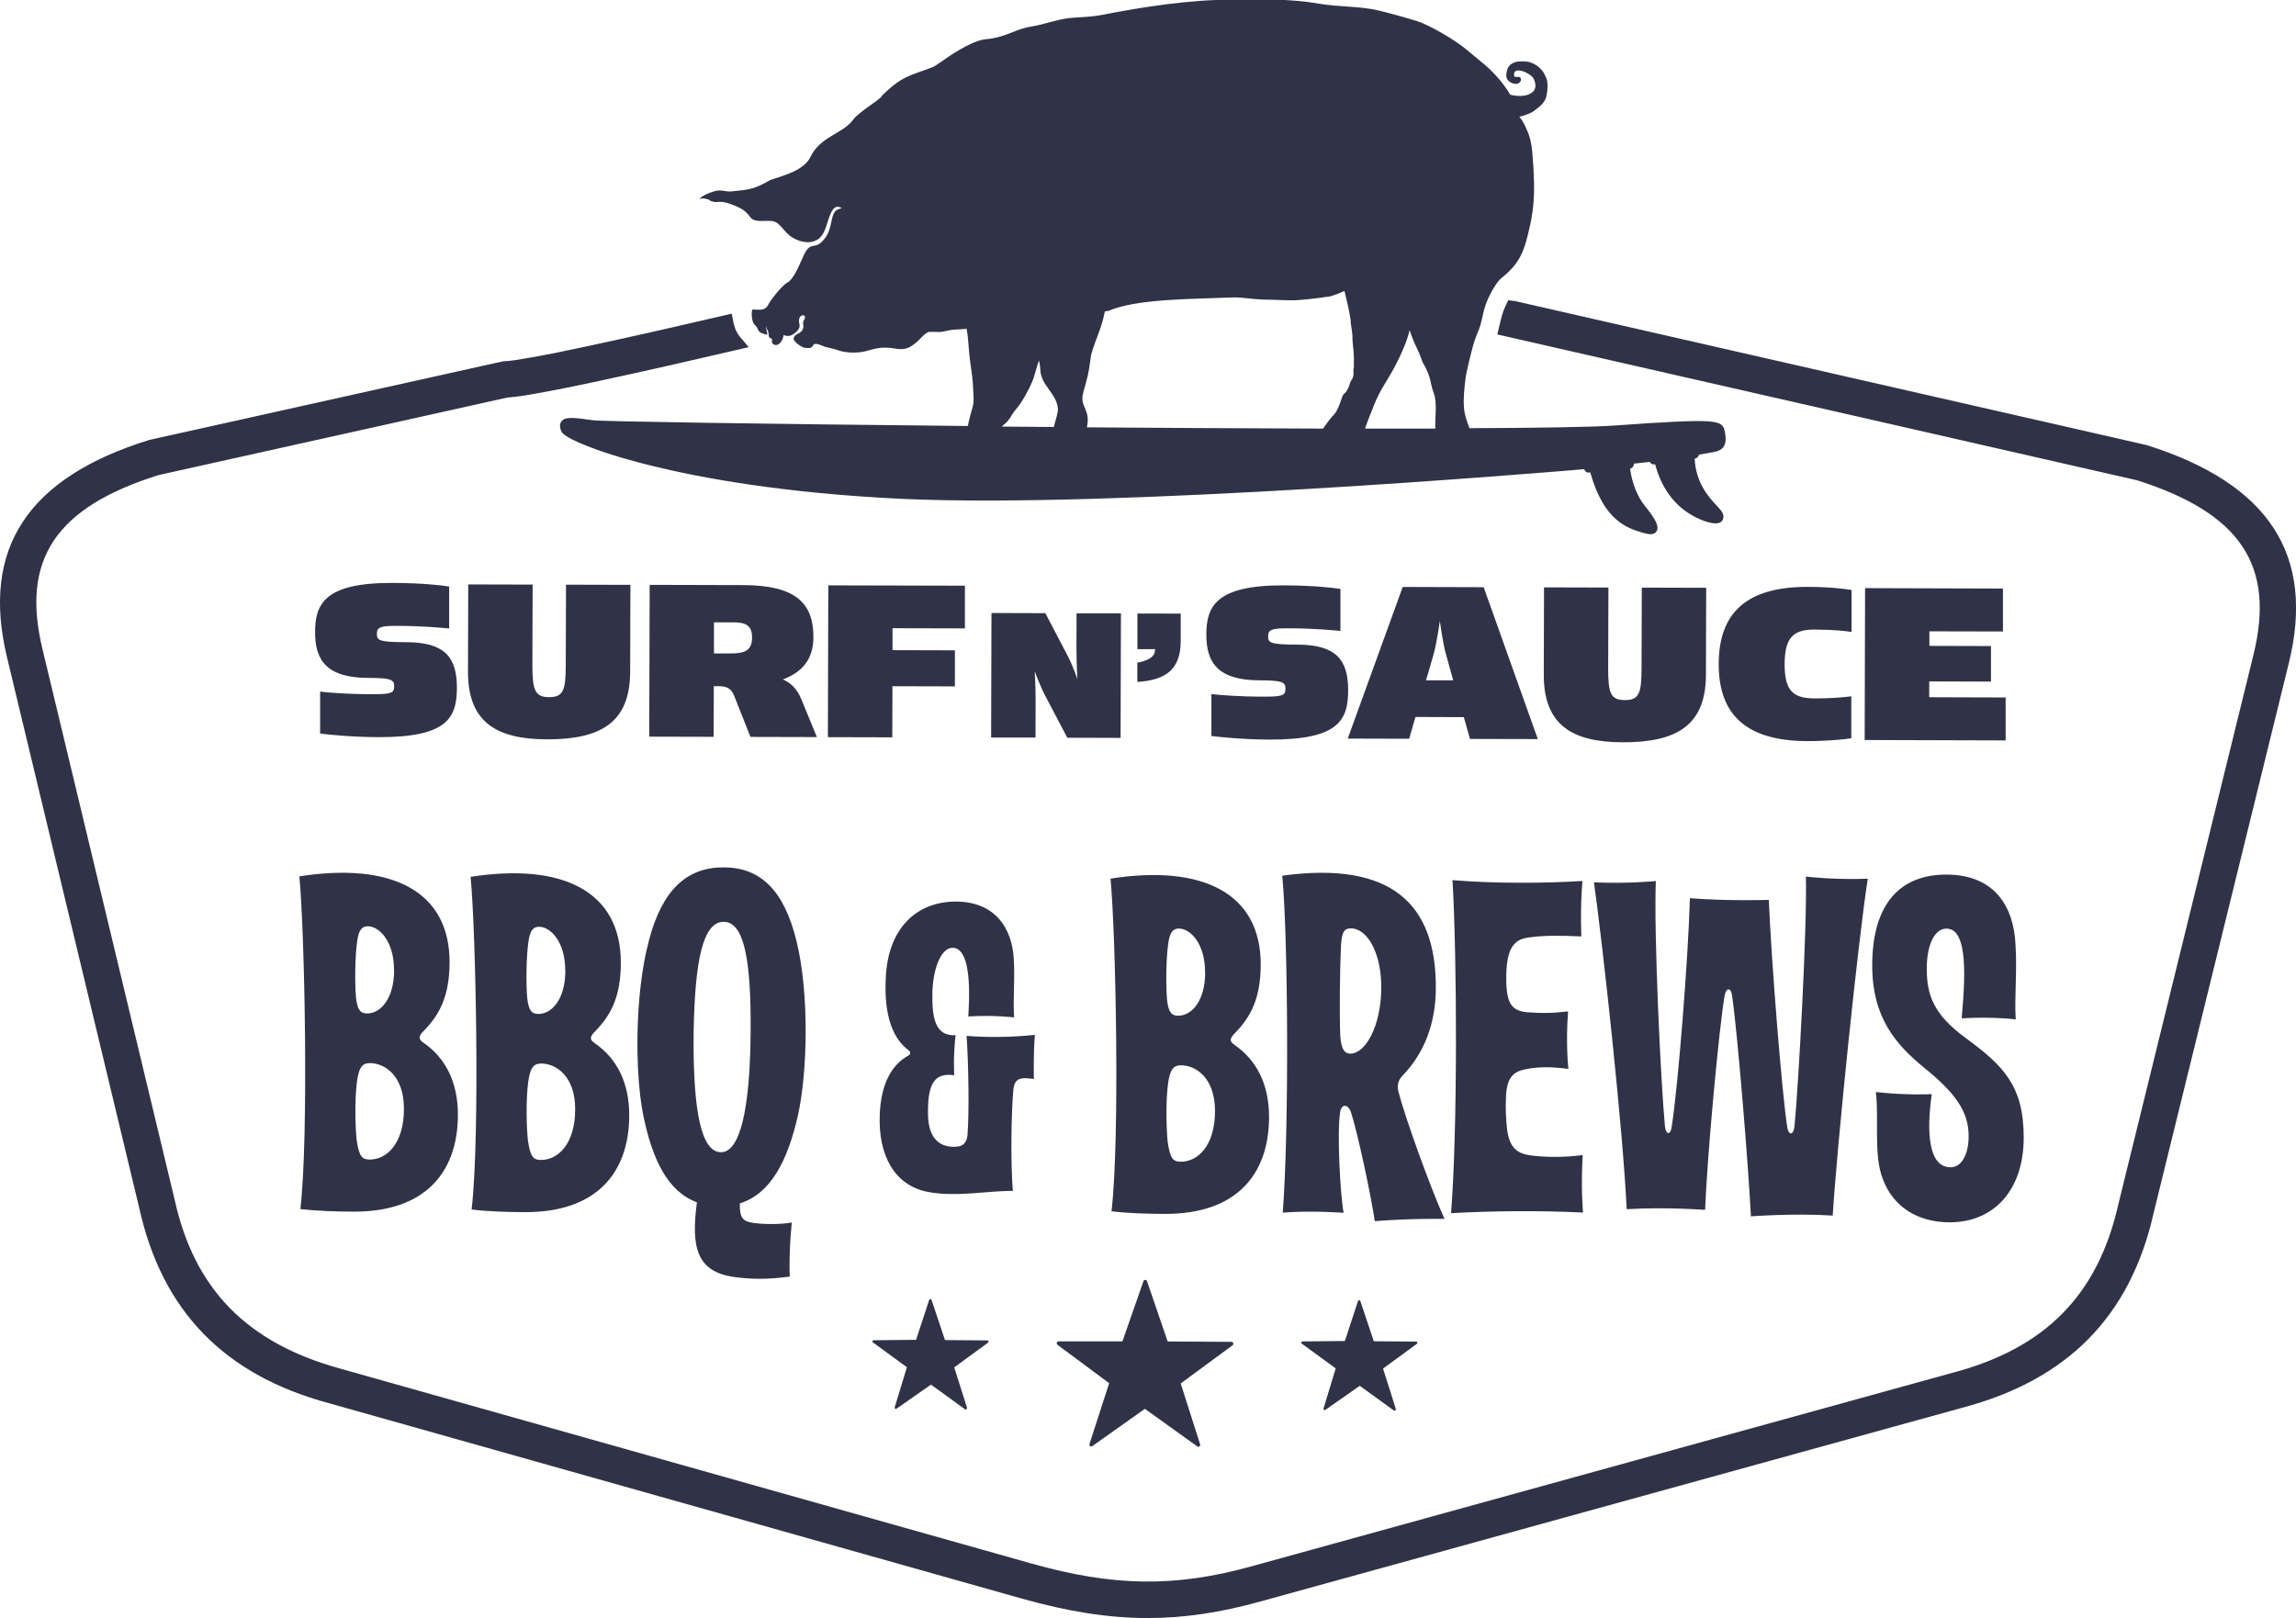 <svg xmlns="http://www.w3.org/2000/svg" id="Capa_2" data-name="Capa 2" viewBox="0 0 273.12 192.5"><defs><style>      .cls-1, .cls-2 {        fill: #303347;      }      .cls-2 {        fill-rule: evenodd;      }    </style></defs><g id="Capa_1-2" data-name="Capa 1"><g><g><path class="cls-2" d="M146.7,159.8c-.03-.09-.11-.16-.21-.16l-7.59-.04-2.46-7.18c-.03-.09-.11-.15-.21-.15s-.18.06-.21.15l-2.5,7.16h-7.6c-.09,0-.18.06-.21.16-.03.09,0,.19.08.25l6.15,4.57-2.34,7.23c-.03.09,0,.19.08.25.08.06.18.06.26,0l6.25-4.43,6.23,4.47c.08.06.18.06.26,0,.08-.06.11-.16.08-.25l-2.31-7.24,6.17-4.54c.08-.06.11-.16.08-.25Z"></path><path class="cls-2" d="M115.03,167.48l-1.52-4.8,4.03-2.95c.05-.04.07-.1.05-.16-.02-.06-.08-.1-.14-.1l-5.04-.04-1.6-4.78c-.02-.06-.08-.1-.14-.1-.06,0-.12.04-.14.1l-1.56,4.75-5.04.05c-.06,0-.12.04-.14.1-.02.06,0,.13.05.16l4.04,2.95-1.45,4.77c-.02.06,0,.13.05.16.06.04.12.04.17,0l4.09-2.86,4.05,2.93c.05.04.12.04.17,0,.05-.04.07-.1.06-.16Z"></path><path class="cls-2" d="M166.04,167.62l-1.52-4.8,4.03-2.95c.05-.04.07-.1.05-.16-.02-.06-.08-.1-.14-.1l-5.04-.04-1.6-4.78c-.02-.06-.08-.1-.14-.1-.06,0-.12.04-.14.1l-1.56,4.75-5.04.05c-.06,0-.12.04-.14.1-.02.06,0,.13.05.16l4.04,2.95-1.45,4.77c-.02.06,0,.13.05.16.06.04.12.04.17,0l4.09-2.86,4.05,2.93c.05.04.12.04.17,0,.05-.04.07-.1.06-.16Z"></path></g><path class="cls-2" d="M45.03,87.7c8.13.02,9.31-2.26,9.32-5.85s-1.36-5.44-6.03-5.45c-3.32,0-3.49-.24-3.49-1.01s.47-.94,2.35-.93c3.05,0,5.23.22,6.25.31v-4.99c-.87-.15-3.27-.42-6.77-.43-8.07-.02-9.17,2.53-9.18,5.85s1.36,5.44,6.3,5.45c2.82,0,3.11.24,3.11,1.01s-.33.94-2.59.93c-2.97,0-5.28-.19-6.22-.31v4.99c.87.12,3.8.42,6.94.43h0ZM65.04,87.96c6.43.02,9.9-2,9.92-8.02l.03-10.36-7.66-.02-.03,9.57c0,3.02-.3,3.82-2.01,3.81-1.67,0-1.96-.89-1.96-3.82l.03-9.57-7.66-.02-.03,10.36c-.02,6.02,3.38,8.05,9.37,8.07h0ZM93.11,80.84c2.09-.79,3.65-2.19,3.65-5.04.01-4.08-2.16-6.17-8.32-6.19l-11.16-.03-.05,18.06,7.66.02.02-6.02s.68,0,.65,0c1,0,1.47.36,1.79,1.18l1.92,4.85,7.9.02-1.87-4.56c-.53-1.26-1.32-1.94-2.2-2.3h0ZM84.93,77.74v-3.7s2.3,0,2.3,0c1.59,0,2.23.45,2.23,1.8,0,1.47-.77,1.91-2.5,1.9h-2.03ZM98.48,87.7l7.66.02.02-6.08,7.43.02v-4.29s-7.42-.02-7.42-.02v-2.61s8.61.02,8.61.02v-5.08s-16.25-.04-16.25-.04l-.05,18.06h0ZM151.05,87.99c8.13.02,9.31-2.26,9.32-5.85,0-3.58-1.36-5.44-6.03-5.45-3.32,0-3.49-.24-3.49-1.01s.47-.94,2.35-.93c3.05,0,5.23.22,6.25.31v-4.99c-.87-.15-3.27-.42-6.77-.43-8.07-.02-9.17,2.53-9.18,5.85s1.36,5.44,6.3,5.45c2.82,0,3.11.24,3.11,1.01s-.33.94-2.59.93c-2.97,0-5.28-.19-6.22-.31v4.99c.87.12,3.8.42,6.94.43h0ZM168.37,85.31l-.74,2.58-7.31-.02,6.54-18.04,9.63.03,6.44,18.07-8.07-.02-.73-2.59-5.75-.02h0ZM172.87,80.95l-.87-3.14c-.38-1.32-.72-3.94-.72-3.94,0,0-.36,2.58-.74,3.93,0,0-.89,3.14-.92,3.14h3.26ZM193.01,88.31c6.43.02,9.9-2,9.92-8.02l.03-10.36-7.66-.02-.03,9.57c0,3.02-.3,3.82-2.01,3.81s-1.96-.89-1.96-3.82l.03-9.57-7.66-.02-.03,10.36c-.02,6.02,3.38,8.05,9.37,8.07h0ZM214.99,88.17c2.5,0,4.49-.22,5.23-.34v-4.99c-.81.11-2.48.26-4.3.25-2.55,0-3.64-.8-3.63-4.09s1.16-4.11,3.59-4.1,3.7.19,4.37.28v-4.99c-.78-.12-2.39-.36-5.21-.37-7.19-.02-10.58,3.02-10.59,9.16-.02,6.11,3.35,9.17,10.54,9.19h0ZM221.82,88.04l16.76.05v-5.11s-9.09-.03-9.09-.03v-1.88s7.35.02,7.35.02v-4.23s-7.33-.02-7.33-.02v-1.73s8.75.02,8.75.02v-5.11s-16.4-.05-16.4-.05l-.05,18.06h0ZM117.9,87.75h5.28s.01-4.59.01-4.59c0-1.61-.11-3.3-.11-3.3,0,0,.62,1.69,1.24,2.89l2.64,5.02,6.34.02.04-14.82h-5.28s-.01,4.25-.01,4.25c0,1.69.11,3.57.11,3.57,0,0-.57-1.69-1.22-2.89l-2.59-4.95-6.41-.02-.04,14.82h0ZM135.28,81.13c3.54-.21,5.16-1.62,5.17-4.85v-3.28s-5.15-.01-5.15-.01v4.24s2.11,0,2.11,0c0,.75-.49,1.3-2.12,1.61v2.29Z"></path><path class="cls-2" d="M35.73,143.84c2.03.24,4.23.3,6.37.31,8.34.02,12.35-4.54,12.37-11.5.01-4-1.55-6.84-4.09-8.59-.69-.47-.58-.81.06-1.45,1.86-1.91,3.02-4.11,3.04-8.1.02-8.57-6.98-11.95-17.87-10.25.62,6.37,1.13,30.94.12,39.57h0ZM113.78,136.43c-2.43.14-3.45-1.47-3.39-4.24,0-3.45.89-4.57,3.12-4.27,0,0-.14-2.19.16-4.76-2.48.14-2.81-2.15-2.76-5.11.11-3.21,1.18-5.3,2.4-5.29,1.6,0,2.23,2.83,1.87,8.17,3.06-.19,5.45.11,5.45.11-.14-2.43.11-3.99-.03-6.86-.18-3.74-2.22-6.91-6.89-6.92s-8.08,3.19-8.34,9.02c-.26,4.62.9,7.34,2.7,8.66.29.24.24.49,0,.63-2.19,1.21-3.27,3.64-3.42,6.99-.21,4.91,1.78,8.51,5.76,9.25,3.4.64,7.2-.17,10.07-.12-.28-3.7-.17-9.09.03-11.67.1-1.6.54-1.94,2.48-1.65,0,0-.09-2.63.11-5.25-2.72.28-5.45.33-8.12.12.23,3.21.32,9.09.11,11.77-.1.97-.54,1.36-1.32,1.41h0ZM46.88,115.42c0,3.36-1.58,5.15-3.2,5.15-.81,0-1.16-.41-1.33-1.86-.17-1.91-.1-5.1.13-6.66.18-1.51.64-1.85,1.28-1.85,1.33,0,3.12,1.75,3.11,5.22h0ZM48.05,131.94c-.01,4.11-2.04,6.02-4.07,6.01-.87,0-1.27-.29-1.56-2.38-.17-1.68-.22-4.75.02-6.72.24-2.03.76-2.37,1.57-2.37,1.68,0,4.05,1.4,4.04,5.46h0ZM56.11,143.9c2.03.24,4.23.3,6.37.31,8.34.02,12.35-4.54,12.37-11.5.01-4-1.55-6.84-4.09-8.59-.69-.47-.58-.81.06-1.45,1.86-1.91,3.02-4.11,3.03-8.1.02-8.57-6.98-11.95-17.87-10.25.62,6.37,1.13,30.94.12,39.57h0ZM67.25,115.48c0,3.36-1.58,5.15-3.2,5.15-.81,0-1.16-.41-1.33-1.86-.17-1.91-.1-5.1.13-6.66.18-1.51.64-1.85,1.28-1.85,1.33,0,3.12,1.75,3.11,5.22h0ZM68.42,131.99c-.01,4.11-2.04,6.02-4.07,6.01-.87,0-1.27-.29-1.56-2.38-.17-1.68-.22-4.75.02-6.72.24-2.03.76-2.37,1.57-2.37,1.68,0,4.05,1.4,4.04,5.46h0ZM88.01,143.17c3.65-1.15,5.69-5.03,6.92-10.53,1.11-4.98,1.37-14.36-.18-20.68-1.49-6.09-4.32-8.76-8.67-8.77s-7.31,2.64-8.89,8.72c-1.7,6.31-1.67,15.7-.69,20.68,1.09,5.39,2.93,9.16,6.4,10.45-.71,5.39-.02,8.23,4.38,8.88,2.2.3,4.05.3,6.66-.04-.11-3.3.25-6.43.25-6.43-1.45.23-3.19.22-4.52.05-1.33-.18-1.68-.58-1.67-2.32h0ZM85.77,137.08c-2.32,0-3.35-4.7-3.26-14.15.14-8.81,1.14-13.26,3.57-13.26s3.29,4.47,3.21,13.28c-.08,9.04-1.26,14.13-3.52,14.13h0ZM132.22,144.11c2.03.24,4.23.3,6.37.31,8.34.02,12.35-4.54,12.37-11.5.01-4-1.55-6.84-4.09-8.59-.69-.47-.58-.81.06-1.45,1.86-1.91,3.02-4.11,3.04-8.1.02-8.57-6.98-11.95-17.87-10.25.62,6.37,1.13,30.94.12,39.57h0ZM143.36,115.69c0,3.36-1.58,5.15-3.2,5.15-.81,0-1.16-.41-1.33-1.86-.17-1.91-.1-5.1.13-6.66.18-1.51.64-1.85,1.28-1.85,1.33,0,3.12,1.75,3.11,5.22h0ZM144.53,132.2c-.01,4.11-2.04,6.02-4.07,6.01-.87,0-1.27-.29-1.56-2.38-.17-1.68-.22-4.75.02-6.72.24-2.03.76-2.37,1.57-2.37,1.68,0,4.05,1.4,4.04,5.46h0ZM166.36,129.95c-.17-.81-.11-1.33.47-1.97,2.56-2.66,3.96-6.13,3.97-10.48.03-10.02-5.35-15.08-18.27-13.32.68,7.07.84,29.84.06,40.09,3.48-.28,7.24.02,7.24.02-.4-2.14-.79-9.33-.43-11.88.12-1.04.87-1.16,1.28-.17.8,2.44,2.35,9.68,2.86,13.04,4.29-.34,8.29-.27,8.29-.27-1.73-3.83-4.77-12.3-5.46-15.08h0ZM164.31,117.48c-.01,4.58-1.88,7.87-3.67,7.87-.81,0-1.1-.7-1.21-2.15-.11-2.55-.04-8.29.09-10.78.12-1.51.35-1.97,1.16-1.97,2.03,0,3.64,3.02,3.63,7.02h0ZM172.78,104.7c.55,9.39.61,29.72-.17,39.63,5.1-.28,10.66-.32,15.7-.07,0,0-.28-2.9-.04-6.84-2.14.28-4.35.28-6.2.04-1.62-.24-2.43-.88-2.77-2.9-.17-1.28-.22-2.9-.16-3.94.06-2.43.88-3.13,2.33-3.41,1.68-.34,3.19-.28,5.1-.04,0,0-.34-2.9-.04-6.84-2.03.23-3.19.22-4.87.1-1.91-.18-2.55-1.11-2.48-4.47.07-3.53,1.17-4.28,2.85-4.45,1.74-.23,3.48-.22,6.08-.1,0,0-.16-3.3.13-6.6-4.35.28-10.55.32-15.47-.1h0ZM212.6,134.07c-.63-3.94-1.91-19.99-2.19-27.01,0,0-4.75.16-9.39-.2-.19,7.07-1.39,22.24-2.16,27.17-.12,1.04-.7,1.04-.81-.06-.51-5.45-1.33-23-1.08-29.15,0,0-3.42.34-7.36.15,1.08,7.65,3.51,30.08,3.89,38.89,4.69-.28,9.33.08,9.33.08.25-6.49,1.68-21.84,2.33-25.54.18-.93.76-.92.87,0,.63,4.12,1.97,20.52,2.25,26.31,0,0,5.16-.39,9.73-.09.54-8.57,2.99-32.44,4.17-40.08-3.94.16-7.36-.25-7.36-.25.16,5.91-.88,24.97-1.36,29.72-.12,1.1-.7,1.1-.87.06h0ZM223.14,129.93c.4,3.13-.31,7.47.84,10.37,1.27,3.36,4.22,5.11,7.92,5.12,5.27.01,8.82-3.8,8.83-10.06.02-6.26-2.53-8.64-6.86-11.84-3.93-2.85-4.68-5.23-4.67-8.3,0-3.07,1.06-4.75,2.33-4.74,2.26,0,2.42,4.29,1.82,10.67,3.88-.22,6.43.13,6.43.13-.17-2.9.19-5.56-.03-8.98-.22-4.29-2.35-8.23-8.2-8.25-5.45-.01-8.82,3.39-8.84,10.75-.02,6.26,2.81,9.51,6.34,12.36,3.41,2.79,5.14,5,5.13,8.01,0,2.14-.82,3.71-2.15,3.7-2.61,0-2.89-4.06-2.24-8.7,0,0-2.9.17-6.66-.25Z"></path><g><g><path class="cls-1" d="M269.02,78.13l-16.08,65.4c-2.52,11.14-8.99,17.71-20.37,20.73l-83.52,23.06c-9.22,2.55-16.68,2.45-26.6-.35l-82.33-23.22c-11.45-3.16-17.89-9.77-20.32-20.81L4.08,77.41c-2.67-11.12,1.83-17.86,14.58-21.85l41.53-9.24c1.2-.08,2.34-.28,3.45-.48l.23-.04c2.14-.38,4.3-.83,6.32-1.26,5.76-1.22,11.58-2.56,17.07-3.84-.42-.49-.69-1.03-.87-1.72-.05-.17-.08-.32-.11-.46-5.32,1.24-10.96,2.53-16.57,3.73-2,.42-4.14.87-6.25,1.24l-.28.05c-1.05.19-2.24.4-3.32.45l-41.81,9.31C3.98,57.65-1.2,65.49,1.79,77.95l15.71,65.45c2.63,11.95,9.81,19.33,21.94,22.59l82.37,23.23c10.38,2.93,18.18,3.03,27.86.35l83.47-23.05c12.17-3.2,19.39-10.54,22.08-22.44l16.08-65.41c3.06-12.44-2.07-20.31-16.14-24.76l-75.16-17.14s-.03.05-.04.07c-.28.58-.43,1.22-.59,1.9-.02.09-.04.18-.07.28l75.21,17.15c12.77,4.07,17.23,10.83,14.5,21.94Z"></path><path class="cls-1" d="M136.54,192.5c-4.72,0-9.51-.77-15-2.32l-82.37-23.23c-12.51-3.36-19.92-11-22.63-23.33L.83,78.18c-3.1-12.9,2.44-21.35,16.92-25.84l42.07-9.35c1.01-.04,2.16-.25,3.18-.43l.28-.05c2.09-.37,4.22-.81,6.21-1.24,5.71-1.21,11.54-2.56,16.55-3.72l1-.23.2,1c.02.12.06.25.1.4.15.56.35.95.67,1.34l1.05,1.24-1.58.37c-5.18,1.2-11.19,2.59-17.09,3.84-2.01.43-4.17.87-6.35,1.26l-.23.04c-1.05.19-2.24.4-3.48.49l-41.46,9.22c-12.22,3.83-16.38,10.01-13.83,20.65l15.73,65.54c2.35,10.66,8.58,17.03,19.62,20.09l82.33,23.22c9.73,2.74,17.04,2.84,26.07.35l83.52-23.06c11-2.91,17.25-9.27,19.67-20l16.08-65.41.96.24-.96-.24c2.61-10.63-1.53-16.84-13.84-20.76l-76.11-17.35.3-1.25c.17-.7.34-1.42.66-2.1l.34-.72.81.1,75.16,17.14c14.55,4.6,20.05,13.09,16.88,25.96l-16.08,65.41c-2.77,12.27-10.23,19.85-22.79,23.16l-83.45,23.04c-4.74,1.31-9.03,1.97-13.39,1.97ZM59.99,44.96l-41.73,9.29C4.68,58.47-.13,65.71,2.75,77.72l15.71,65.45c2.55,11.56,9.49,18.71,21.23,21.87l82.38,23.24c10.18,2.87,17.84,2.97,27.33.35l83.47-23.05c11.79-3.1,18.78-10.2,21.38-21.7l16.08-65.42c2.95-11.99-1.83-19.26-15.48-23.58l-74.25-16.93c-.04.12-.07.24-.1.36l74.23,16.93c13.27,4.23,18.09,11.57,15.24,23.14l-16.08,65.4c-2.6,11.51-9.3,18.33-21.08,21.45l-83.5,23.06c-9.41,2.6-17.02,2.5-27.13-.35l-82.33-23.22c-11.82-3.27-18.5-10.11-21.01-21.55L3.11,77.64c-2.78-11.58,2.06-18.9,15.24-23.02l41.76-9.28c1.15-.08,2.27-.28,3.34-.47l.23-.04c2.16-.38,4.3-.83,6.29-1.25,5.38-1.14,10.87-2.4,15.72-3.53-.05-.11-.09-.23-.14-.35-4.81,1.11-10.28,2.37-15.66,3.51-2.01.43-4.16.87-6.28,1.25l-.28.05c-1.05.19-2.24.4-3.36.46Z"></path></g><path class="cls-1" d="M84.41,23.85c1.07.48.97-.19,2.73.51.97.38,1.51.64,2.14,1.51.49.67,1.83.3,2.63.44,1.1.19,1.29,1.59,2.93,2.24.75.3,1.51.38,2.19.07,1.19-.53,1.27-2.14,1.82-3.3.38-.79.77-.85,1.29-.56-.53.19-.94.14-1.2,1.4-.18.86-.32,1.53-.78,2.14-.29.38-.67.87-1.39.95-.42.05-.58.23-.75.43-.24.29-.41.68-.68,1.29-.47,1.07-1.06,2.34-1.69,2.65-.52.25-1.96,2.01-2.25,2.61-.32.67-.87.63-1.45.61-.14,0-.2,0-.34-.04-.14.02-.19.23-.19.46,0,.24.02.51.04.63,0,0,.03.12.06.25.17.66.35.37.66,1.1.21.48.78.47,1.08.59.03-.23-.05-.36-.08-.53-.02-.16-.08-.32.02-.53-.04.3.04.41.1.5.2.33.06.72.25.9.05.05.11.08.21.1.2.03-.13.55.31.73.64.25,1.11-.61,1.14-1.16.63.36,1.25-.08,1.58-.43.12-.13.21-.24.24-.31.08-.16.11-.34.06-.55-.32-1.33,1.06-1.26.56-.5-.3.46.09.71-.2,1.2-.01.02-.02.05-.04.07-.33.47-.88.35-1,.94-.07.36.95,1.06,1.28,1.11,1.74.29.23-1.07,2.45-.11.08.04,1.03.21,1.59.42.93.34,2.42.33,3.25.1,1.47-.42,2.09-.55,3.63-.29,1.15.19,1.69-.21,2.2-.6.79-.61,1.25-1.4,1.8-1.41,1.08-.02,1,.12,2.04-.13.79-.19,1.54-.14,2.33-.23.23,1.19.23,2.4.39,3.63.17,1.32.37,2.41.4,3.69.02.65.13,1.39-.12,2.16-.15.47-.36,1.27-.52,2.08-24.49-.24-43.57-.54-44.55-.68-2.29-.32-3.44-.48-3.84.2-.17.28-.17.64.01,1.07.07.17.29.69,3.03,1.77,1.4.56,3.88,1.42,7.69,2.36,5.82,1.44,15.73,3.29,29.88,3.95,25.15,1.17,76.71-3.16,81.1-3.53.09.28.33.44.58.4l.14-.03c1.59,5.77,4.43,6.64,6.14,7.16.75.23,1.49.37,1.77-.19.28-.55-.09-1.33-1.41-2.97-1.3-1.62-1.66-3.64-1.76-4.43l.07-.02c.19-.06.33-.24.37-.47l.02-.11,1.87-.21.07.09c.1.14.25.21.41.21h.17c.84,3.18,2.72,5.45,5.43,6.57.84.35,1.95.67,2.44.24.17-.15.26-.38.25-.64-.02-.43-.33-.76-.8-1.26-.48-.51-1.13-1.21-1.7-2.25-.76-1.37-.9-2.76-.92-3.32l.21-.1c.15-.07.26-.22.3-.4.38-.06,1.03-.17,1.77-.31.6-.11.98-.33,1.2-.7.17-.29.21-.61.2-.95,0-.23-.04-.46-.08-.68v-.04c-.14-.83-.46-1.19-2.1-1.29-1.6-.09-4.78.05-10.97.5-2.63.19-9.18.29-17.33.32-.27-.79-.56-1.45-.64-2.4-.1-1.18.05-2.45.18-3.5.08-.7.67-3.12.93-4.04.15-.54.39-1.13.59-1.62.09-.22.16-.42.22-.62.33-1.06.35-1.91.94-3.21.02-.04.03-.08.05-.13.49-1.04,1.11-2.01,1.6-2.39,2.14-1.68,2.62-3.27,3.06-5,.42-1.68.82-3.48.76-6.17-.03-1.43-.12-2.77-.21-3.78-.11-1.14-.31-1.86-.54-2.39-.33-.74-.46-1.14-1-1.81.38-.04.77-.23,1.18-.38.47-.17.72-.43,1.12-.74.4-.31.7-.66.86-1.11.08-.24.19-.81.2-1.34,0-.42-.06-.81-.13-.97-.14-.3-.26-.64-.53-.97-.35-.42-.88-.81-1.5-.98-.39-.1-.79-.1-1.21-.08-.33.02-.64.11-.92.29-.14.08-.24.19-.35.34-.12.17-.2.46-.25.76-.04.3-.05.62.22.89.27.27.57.37.87.39.16.01.35-.05.48-.17.23-.22.22-.66-.16-.67-.26,0-.5.13-.51-.28,0-.08.01-.18.05-.26.07-.13.27-.22.38-.22.58,0,1.05.23,1.53.57.33.24.45.51.52.81.06.23.13.48,0,.8-.19.47-.68.72-1.26.81-.55.09-1.16.03-1.67-.1-.9-1.55-2.24-2.97-3.62-4.06-.49-.39-.98-.81-1.47-1.22-1.14-.98-3.48-2.42-5.34-3.24-.65-.29-3.31-1.03-5.25-1.51-2.04-.5-4.84-.43-6.84-.77-3.94-.68-6.65-.5-10.63-.51-4.96-.01-10.77.89-15.37,1.8-1.48.29-2.74.26-3.88.38-1.49.16-3.13.78-4.38.98-1.62.25-2.51.82-3.83,1.21-.53.16-1.13.28-1.88.35-.87.08-2.41.79-4.29,2.03-.43.28-1.52,1.11-1.92,1.27-2.75,1.06-3.6,1-6.05,3.41,0,.34-2.75,1.91-3.41,2.84-1.2,1.68-3.91,1.99-5.06,4.4-.78,1.64-3.16,2.23-4.62,2.72-.4.13-1.35.82-2.49,1.1-.8.2-1.52.22-2.23.31-.33.04-.64.01-.88-.04-.5-.1-.87-.08-1.26.04-.58.18-1.28.42-1.77.91.54-.17,1.06.05,1.23.12ZM162.49,50.65c.02-.1.54-1.42.97-2.49.73-1.85,1.62-2.93,2.53-4.68.72-1.37,1.38-2.89,1.69-4.2.26.78.56,1.54.79,1.98.39.75.71,1.75.77,1.86,1.08,1.82.83,2.4,1.33,3.72.42,1.11.1,3.17.17,4.15-2.69,0-5.49,0-8.35,0,.03-.11.06-.22.09-.35ZM128.85,46.71c.52-1.82.65-2.26.9-4.19.16-1.27,1.29-3.29,1.68-5.48.43,0,.8-.2,1.01-.28,3.48-1.24,10.03-1.19,14.12-1.37,1.2-.06,2.5.25,4.12.26,1.22,0,2.55.13,3.76.05,1.44-.1,3.02-.32,3.86-.45.27-.09.54-.19.84-.3.24-.1.5-.2.79-.33.04.17.08.35.13.54.29,1.2.65,2.77.62,3.3,0,.02.23,1.26.2,1.77-.02.37.17,1.51.17,2.26,0,.41,0,.82,0,1.22-.16.33.15.99-.33,1.58-.18.22-.2,1.04-.89,1.62-.26.21-.48,1.88-1.37,2.64-.07.06-.61.77-1.08,1.44-10.41-.03-20.89-.1-28.09-.15.49-2.21-.92-2.39-.43-4.12ZM120.07,49.84c.24-.39.49-.81.86-1.24.62-.71,1.49-2.29,1.86-3.2.4-.99.47-1.7.82-2.51.06.41.14.85.14,1.03,0,1.94,2.06,2.92,2.1,4.84,0,.24-.22,1.09-.5,2.04-2.09-.02-4.16-.04-6.2-.05.32-.28.68-.54.91-.91Z"></path></g></g></g></svg>